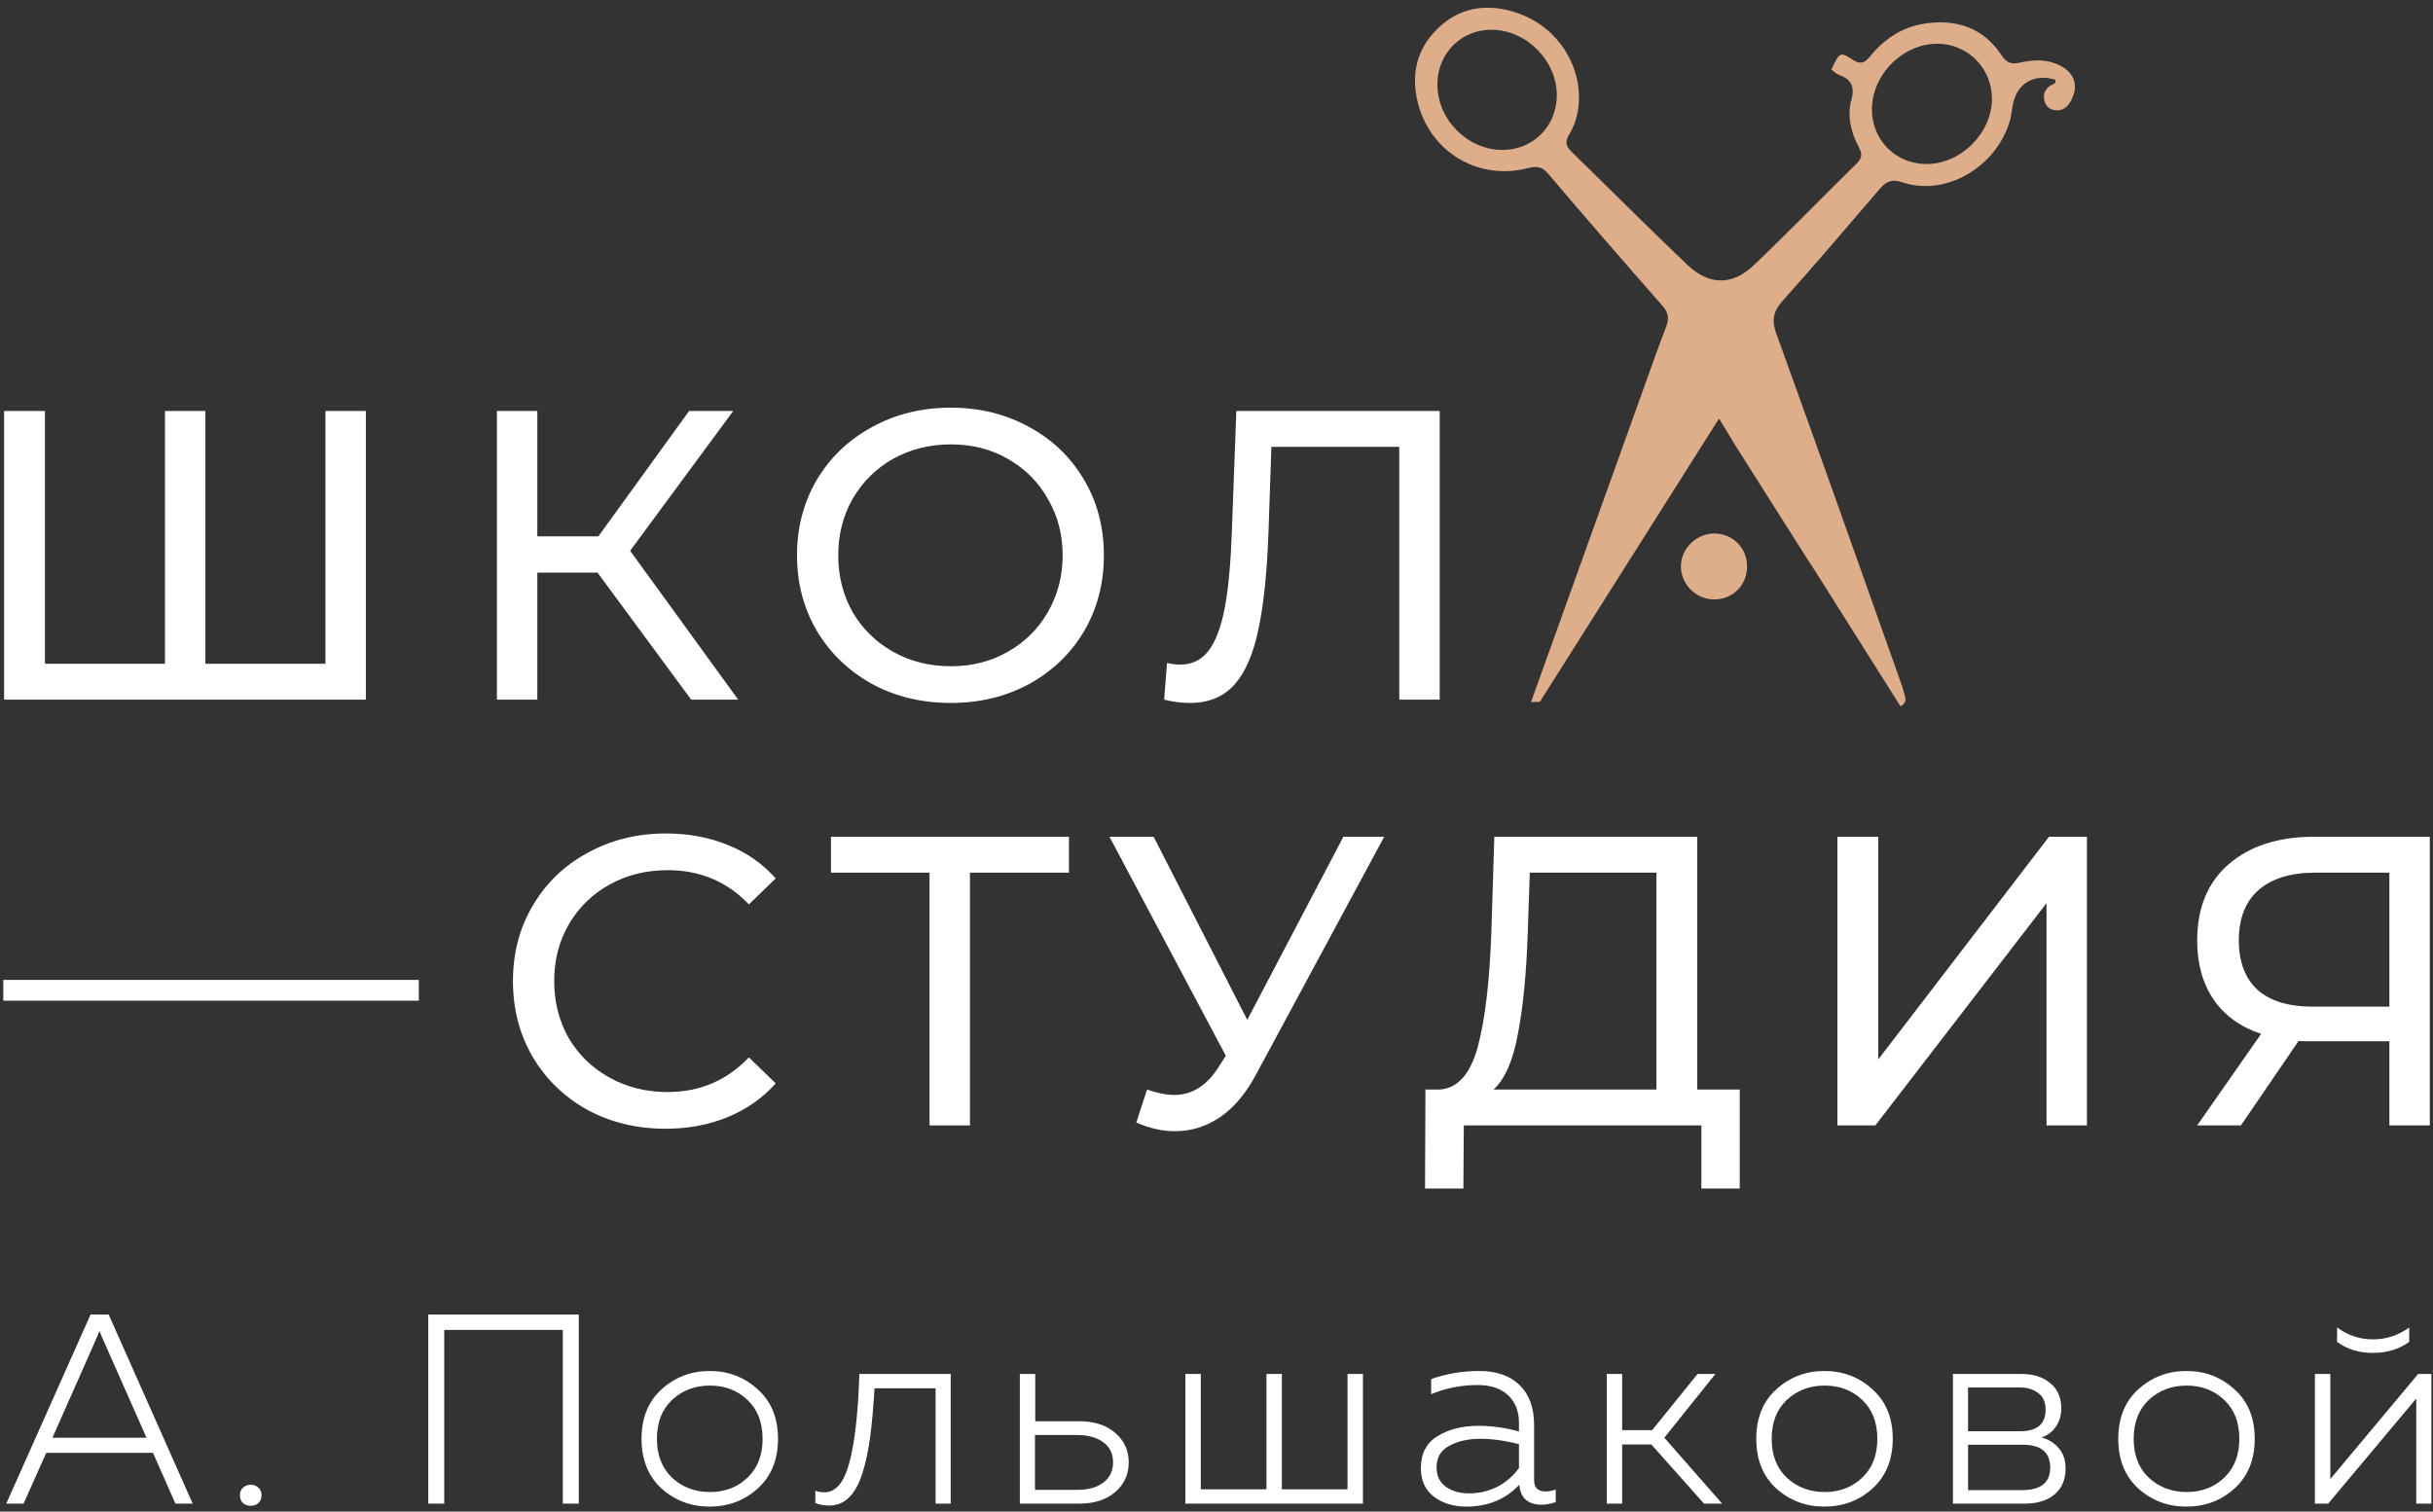 <?xml version="1.0" encoding="UTF-8"?> <svg xmlns="http://www.w3.org/2000/svg" width="280" height="174" viewBox="0 0 280 174" fill="none"><rect x="0" y="0" width="280" height="174" fill="#333333" stroke="none"/> <path d="M176.196 80.815C180.551 68.683 184.903 56.552 189.258 44.423C190.075 42.148 190.878 39.868 191.746 37.614C192.103 36.683 192.017 35.993 191.329 35.207C186.897 30.157 182.488 25.087 178.141 19.963C177.327 19.002 176.621 19.167 175.589 19.412C170.009 20.742 164.617 17.435 163.194 11.916C162.339 8.605 163.014 5.654 165.469 3.271C168.035 0.784 171.178 0.369 174.458 1.441C180.989 3.57 183.345 10.92 180.581 15.494C180.043 16.383 180.258 16.889 180.922 17.532C185.355 21.84 189.712 26.226 194.19 30.488C196.686 32.862 199.365 32.889 201.839 30.525C205.858 26.692 209.726 22.702 213.686 18.806C214.31 18.192 214.334 17.707 213.925 16.945C213.017 15.247 212.553 13.376 213.066 11.491C213.488 9.943 213.025 9.116 211.612 8.605C211.293 8.489 211.035 8.201 210.761 8.002C211.69 6.025 211.765 5.91 213.192 6.86C214.272 7.576 214.715 7.089 215.344 6.338C217.01 4.348 219.092 3.034 221.706 2.684C225.292 2.208 228.279 3.255 230.329 6.335C230.928 7.237 231.449 7.439 232.492 7.205C233.969 6.874 235.511 6.787 236.965 7.485C238.711 8.322 239.24 9.781 238.402 11.467C238.064 12.145 237.591 12.673 236.782 12.694C236.102 12.713 235.546 12.417 235.321 11.744C235.068 10.987 235.267 10.347 235.941 9.859C236.18 9.687 236.691 9.706 236.535 9.175C234.19 8.473 232.285 9.48 231.715 11.755C231.519 12.533 231.492 13.359 231.248 14.118C229.529 19.447 223.777 22.602 218.965 20.995C217.644 20.553 217.028 20.925 216.257 21.827C212.59 26.118 208.918 30.407 205.162 34.62C204.09 35.824 203.851 36.82 204.431 38.416C209.313 51.883 214.073 65.391 218.869 78.887C219.016 79.307 219.118 79.743 219.242 80.171C219.402 80.726 219.164 81.052 218.718 81.305C197.831 48.183 218.718 81.305 199.711 51.279C199.168 50.355 198.599 49.448 197.831 48.183C177.209 80.796 197.831 48.183 177.209 80.796C176.873 80.804 176.535 80.812 176.199 80.82L176.196 80.815ZM221.74 18.881C225.716 18.862 229.273 15.268 229.244 11.3C229.217 7.805 226.391 5.008 222.912 5.032C218.928 5.062 215.403 8.642 215.43 12.635C215.454 16.173 218.208 18.897 221.74 18.881ZM179.165 11.076C179.24 7.089 175.758 3.495 171.753 3.425C168.231 3.363 165.466 6.069 165.423 9.625C165.372 13.672 168.781 17.198 172.806 17.26C176.336 17.317 179.1 14.627 179.168 11.076H179.165Z" fill="#DEAD8A"></path> <path d="M197.154 69.001C195.125 68.936 193.452 67.23 193.446 65.216C193.441 63.116 195.284 61.344 197.406 61.411C199.477 61.479 201.068 63.126 201.062 65.202C201.057 67.41 199.349 69.068 197.154 68.998V69.001Z" fill="#DEAD8A"></path> <path d="M0.379 113.995L48.197 113.995" stroke="white" stroke-width="2.391"></path> <path d="M42.103 47.308V80.537H0.472V47.308H5.171V76.407H18.985V47.308H23.637V76.407H37.451V47.308H42.103Z" fill="white"></path> <path d="M68.768 65.916H61.837V80.537H57.185V47.308H61.837V61.739H68.863L79.306 47.308H84.385L72.518 63.4L84.955 80.537H79.543L68.768 65.916Z" fill="white"></path> <path d="M109.428 80.916C106.073 80.916 103.051 80.189 100.361 78.733C97.671 77.245 95.551 75.204 94 72.609C92.481 70.014 91.722 67.118 91.722 63.922C91.722 60.726 92.481 57.83 94 55.235C95.551 52.64 97.671 50.615 100.361 49.159C103.051 47.672 106.073 46.928 109.428 46.928C112.751 46.928 115.757 47.672 118.447 49.159C121.137 50.615 123.242 52.64 124.761 55.235C126.28 57.799 127.039 60.694 127.039 63.922C127.039 67.15 126.28 70.062 124.761 72.657C123.242 75.22 121.137 77.245 118.447 78.733C115.757 80.189 112.751 80.916 109.428 80.916ZM109.428 76.692C111.865 76.692 114.048 76.138 115.979 75.03C117.941 73.922 119.476 72.403 120.583 70.473C121.723 68.511 122.292 66.327 122.292 63.922C122.292 61.517 121.723 59.349 120.583 57.419C119.476 55.457 117.941 53.922 115.979 52.814C114.048 51.707 111.865 51.153 109.428 51.153C106.991 51.153 104.776 51.707 102.782 52.814C100.82 53.922 99.269 55.457 98.13 57.419C97.023 59.349 96.469 61.517 96.469 63.922C96.469 66.327 97.023 68.511 98.13 70.473C99.269 72.403 100.82 73.922 102.782 75.03C104.776 76.138 106.991 76.692 109.428 76.692Z" fill="white"></path> <path d="M165.686 47.308V80.537H161.034V51.438H146.318L145.986 61.169C145.828 65.758 145.448 69.476 144.846 72.324C144.277 75.173 143.359 77.325 142.093 78.78C140.827 80.204 139.118 80.916 136.966 80.916C135.985 80.916 134.989 80.79 133.976 80.537L134.308 76.312C134.815 76.438 135.321 76.502 135.827 76.502C137.188 76.502 138.28 75.964 139.103 74.888C139.925 73.78 140.543 72.135 140.954 69.951C141.365 67.767 141.634 64.887 141.761 61.311L142.283 47.308H165.686Z" fill="white"></path> <path d="M76.597 129.93C73.274 129.93 70.268 129.202 67.578 127.746C64.919 126.259 62.831 124.233 61.312 121.67C59.793 119.075 59.033 116.163 59.033 112.935C59.033 109.707 59.793 106.812 61.312 104.248C62.831 101.653 64.935 99.628 67.625 98.172C70.315 96.685 73.322 95.941 76.644 95.941C79.24 95.941 81.613 96.384 83.765 97.27C85.917 98.125 87.752 99.406 89.272 101.115L86.186 104.106C83.686 101.479 80.569 100.166 76.834 100.166C74.366 100.166 72.135 100.72 70.141 101.827C68.147 102.935 66.581 104.47 65.442 106.432C64.334 108.362 63.78 110.53 63.78 112.935C63.78 115.341 64.334 117.524 65.442 119.486C66.581 121.417 68.147 122.936 70.141 124.043C72.135 125.151 74.366 125.705 76.834 125.705C80.537 125.705 83.654 124.376 86.186 121.717L89.272 124.708C87.752 126.417 85.901 127.714 83.718 128.6C81.566 129.487 79.192 129.93 76.597 129.93Z" fill="white"></path> <path d="M123.021 100.451H111.628V129.55H106.976V100.451H95.631V96.321H123.021V100.451Z" fill="white"></path> <path d="M159.3 96.321L144.537 123.711C143.366 125.895 141.99 127.524 140.407 128.6C138.825 129.676 137.1 130.214 135.233 130.214C133.777 130.214 132.29 129.882 130.771 129.218L132.005 125.42C133.176 125.831 134.22 126.037 135.138 126.037C137.227 126.037 138.952 124.929 140.312 122.714L141.072 121.527L127.685 96.321H132.765L143.54 117.398L154.601 96.321H159.3Z" fill="white"></path> <path d="M200.218 125.42V136.813H195.803V129.55H168.461L168.413 136.813H163.998L164.046 125.42H165.66C167.748 125.293 169.22 123.648 170.075 120.483C170.929 117.287 171.451 112.793 171.641 107.002L171.973 96.321H195.328V125.42H200.218ZM175.818 107.429C175.66 112.113 175.28 115.989 174.679 119.059C174.109 122.129 173.176 124.249 171.878 125.42H190.629V100.451H176.056L175.818 107.429Z" fill="white"></path> <path d="M211.455 96.321H216.154V121.955L235.807 96.321H240.174V129.55H235.522V103.964L215.822 129.55H211.455V96.321Z" fill="white"></path> <path d="M279.633 96.321V129.55H274.981V119.866H265.819C265.249 119.866 264.822 119.85 264.537 119.819L257.892 129.55H252.86L260.218 119.012C257.844 118.22 256.024 116.907 254.759 115.072C253.493 113.204 252.86 110.942 252.86 108.283C252.86 104.517 254.062 101.59 256.467 99.501C258.904 97.381 262.18 96.321 266.294 96.321H279.633ZM257.654 108.236C257.654 110.704 258.366 112.603 259.79 113.932C261.246 115.23 263.382 115.879 266.199 115.879H274.981V100.451H266.484C263.635 100.451 261.452 101.115 259.933 102.445C258.414 103.774 257.654 105.704 257.654 108.236Z" fill="white"></path> <path d="M2.711 173.085H0.721L10.423 151.317H12.507L22.178 173.085H20.188L17.607 167.239H5.323L2.711 173.085ZM11.169 153.898L6.038 165.497H16.86L11.729 153.898C11.667 153.732 11.574 153.504 11.449 153.214C11.325 153.504 11.232 153.732 11.169 153.898Z" fill="white"></path> <path d="M29.731 171.25C29.98 171.457 30.105 171.748 30.105 172.121C30.105 172.494 29.98 172.795 29.731 173.023C29.503 173.23 29.213 173.334 28.861 173.334C28.508 173.334 28.207 173.23 27.959 173.023C27.731 172.795 27.617 172.494 27.617 172.121C27.617 171.748 27.731 171.457 27.959 171.25C28.207 171.022 28.508 170.908 28.861 170.908C29.213 170.908 29.503 171.022 29.731 171.25Z" fill="white"></path> <path d="M51.123 173.085H49.288V151.317H66.61V173.085H64.775V153.089H51.123V173.085Z" fill="white"></path> <path d="M76.132 171.343C74.598 169.934 73.831 168.026 73.831 165.622C73.831 163.217 74.598 161.32 76.132 159.931C77.687 158.521 79.532 157.816 81.667 157.816C83.823 157.816 85.669 158.521 87.203 159.931C88.758 161.32 89.535 163.217 89.535 165.622C89.535 168.026 88.758 169.934 87.203 171.343C85.669 172.732 83.823 173.427 81.667 173.427C79.532 173.427 77.687 172.732 76.132 171.343ZM86.021 170.1C87.182 169.001 87.763 167.508 87.763 165.622C87.763 163.735 87.182 162.242 86.021 161.143C84.86 160.045 83.419 159.495 81.698 159.495C79.978 159.495 78.526 160.045 77.345 161.143C76.184 162.242 75.603 163.735 75.603 165.622C75.603 167.508 76.184 169.001 77.345 170.1C78.526 171.198 79.978 171.748 81.698 171.748C83.419 171.748 84.86 171.198 86.021 170.1Z" fill="white"></path> <path d="M100.642 159.806C100.517 161.983 100.351 163.849 100.144 165.404C99.937 166.959 99.636 168.358 99.242 169.602C98.848 170.846 98.33 171.779 97.687 172.401C97.065 173.002 96.309 173.303 95.417 173.303C94.857 173.303 94.329 173.209 93.831 173.023V171.592C94.121 171.717 94.474 171.779 94.888 171.779C96.195 171.779 97.148 170.639 97.749 168.358C98.371 166.078 98.755 162.678 98.9 158.158H109.411V173.085H107.67V159.806H100.642Z" fill="white"></path> <path d="M124.209 173.085H117.367V158.158H119.14V163.6H124.209C125.929 163.6 127.308 164.046 128.345 164.937C129.381 165.829 129.899 166.959 129.899 168.327C129.899 169.716 129.381 170.856 128.345 171.748C127.308 172.639 125.929 173.085 124.209 173.085ZM119.109 165.186V171.499H123.96C125.245 171.499 126.251 171.219 126.976 170.659C127.723 170.1 128.096 169.322 128.096 168.327C128.096 167.332 127.723 166.565 126.976 166.026C126.23 165.466 125.224 165.186 123.96 165.186H119.109Z" fill="white"></path> <path d="M156.852 173.085H136.42V158.158H138.193V171.437H145.75V158.158H147.522V171.437H155.079V158.158H156.852V173.085Z" fill="white"></path> <path d="M176.551 170.379C176.551 171.25 176.997 171.686 177.888 171.686C178.22 171.686 178.604 171.613 179.039 171.468V172.898C178.479 173.106 177.94 173.209 177.422 173.209C175.846 173.209 174.986 172.442 174.841 170.908C173.286 172.587 171.244 173.427 168.715 173.427C167.284 173.427 166.061 173.054 165.045 172.307C164.029 171.54 163.521 170.442 163.521 169.011C163.521 167.311 164.164 166.078 165.449 165.311C166.735 164.523 168.29 164.129 170.114 164.129C171.71 164.129 173.276 164.347 174.81 164.782V163.787C174.81 162.46 174.395 161.403 173.566 160.615C172.736 159.827 171.565 159.433 170.052 159.433C168.144 159.433 166.362 159.786 164.703 160.49V158.749C166.465 158.127 168.31 157.816 170.238 157.816C172.229 157.816 173.773 158.355 174.872 159.433C175.991 160.511 176.551 162.035 176.551 164.004V170.379ZM165.325 168.918C165.325 169.892 165.688 170.639 166.413 171.157C167.139 171.654 168.02 171.903 169.057 171.903C170.197 171.903 171.275 171.654 172.291 171.157C173.307 170.639 174.146 169.913 174.81 168.98V166.243C173.234 165.829 171.752 165.622 170.363 165.622C168.953 165.622 167.761 165.891 166.786 166.43C165.812 166.948 165.325 167.778 165.325 168.918Z" fill="white"></path> <path d="M186.686 173.085H184.913V158.158H186.686V164.626H190.138L195.362 158.158H197.414L191.537 165.497L198.192 173.085H196.108L190.044 166.275H186.686V173.085Z" fill="white"></path> <path d="M204.422 171.343C202.887 169.934 202.12 168.026 202.12 165.622C202.12 163.217 202.887 161.32 204.422 159.931C205.976 158.521 207.822 157.816 209.957 157.816C212.113 157.816 213.958 158.521 215.492 159.931C217.047 161.32 217.825 163.217 217.825 165.622C217.825 168.026 217.047 169.934 215.492 171.343C213.958 172.732 212.113 173.427 209.957 173.427C207.822 173.427 205.976 172.732 204.422 171.343ZM214.311 170.1C215.472 169.001 216.052 167.508 216.052 165.622C216.052 163.735 215.472 162.242 214.311 161.143C213.15 160.045 211.709 159.495 209.988 159.495C208.267 159.495 206.816 160.045 205.634 161.143C204.473 162.242 203.893 163.735 203.893 165.622C203.893 167.508 204.473 169.001 205.634 170.1C206.816 171.198 208.267 171.748 209.988 171.748C211.709 171.748 213.15 171.198 214.311 170.1Z" fill="white"></path> <path d="M232.961 173.085H224.751V158.158H232.65C234.018 158.158 235.117 158.511 235.946 159.215C236.796 159.9 237.221 160.864 237.221 162.108C237.221 162.916 237.014 163.621 236.599 164.222C236.184 164.823 235.635 165.238 234.951 165.466C235.739 165.673 236.392 166.078 236.91 166.679C237.449 167.28 237.719 168.068 237.719 169.042C237.719 170.307 237.294 171.302 236.444 172.028C235.614 172.732 234.453 173.085 232.961 173.085ZM226.492 166.306V171.53H232.681C234.858 171.53 235.946 170.67 235.946 168.949C235.946 167.187 234.899 166.306 232.805 166.306H226.492ZM226.492 159.713V164.751H232.494C234.443 164.751 235.417 163.922 235.417 162.263C235.417 161.413 235.137 160.781 234.578 160.366C234.039 159.931 233.323 159.713 232.432 159.713H226.492Z" fill="white"></path> <path d="M246.081 171.343C244.547 169.934 243.78 168.026 243.78 165.622C243.78 163.217 244.547 161.32 246.081 159.931C247.636 158.521 249.481 157.816 251.617 157.816C253.773 157.816 255.618 158.521 257.152 159.931C258.707 161.32 259.484 163.217 259.484 165.622C259.484 168.026 258.707 169.934 257.152 171.343C255.618 172.732 253.773 173.427 251.617 173.427C249.481 173.427 247.636 172.732 246.081 171.343ZM255.97 170.1C257.131 169.001 257.712 167.508 257.712 165.622C257.712 163.735 257.131 162.242 255.97 161.143C254.809 160.045 253.369 159.495 251.648 159.495C249.927 159.495 248.476 160.045 247.294 161.143C246.133 162.242 245.553 163.735 245.553 165.622C245.553 167.508 246.133 169.001 247.294 170.1C248.476 171.198 249.927 171.748 251.648 171.748C253.369 171.748 254.809 171.198 255.97 170.1Z" fill="white"></path> <path d="M277.264 154.458C276.103 155.308 274.714 155.733 273.097 155.733C271.459 155.733 270.08 155.308 268.961 154.458V152.809C270.205 153.722 271.583 154.178 273.097 154.178C274.61 154.178 275.999 153.722 277.264 152.809V154.458ZM267.934 173.085H266.411V158.158H268.183V170.255L278.29 158.158H279.814V173.085H278.072V160.988L267.934 173.085Z" fill="white"></path> </svg> 
